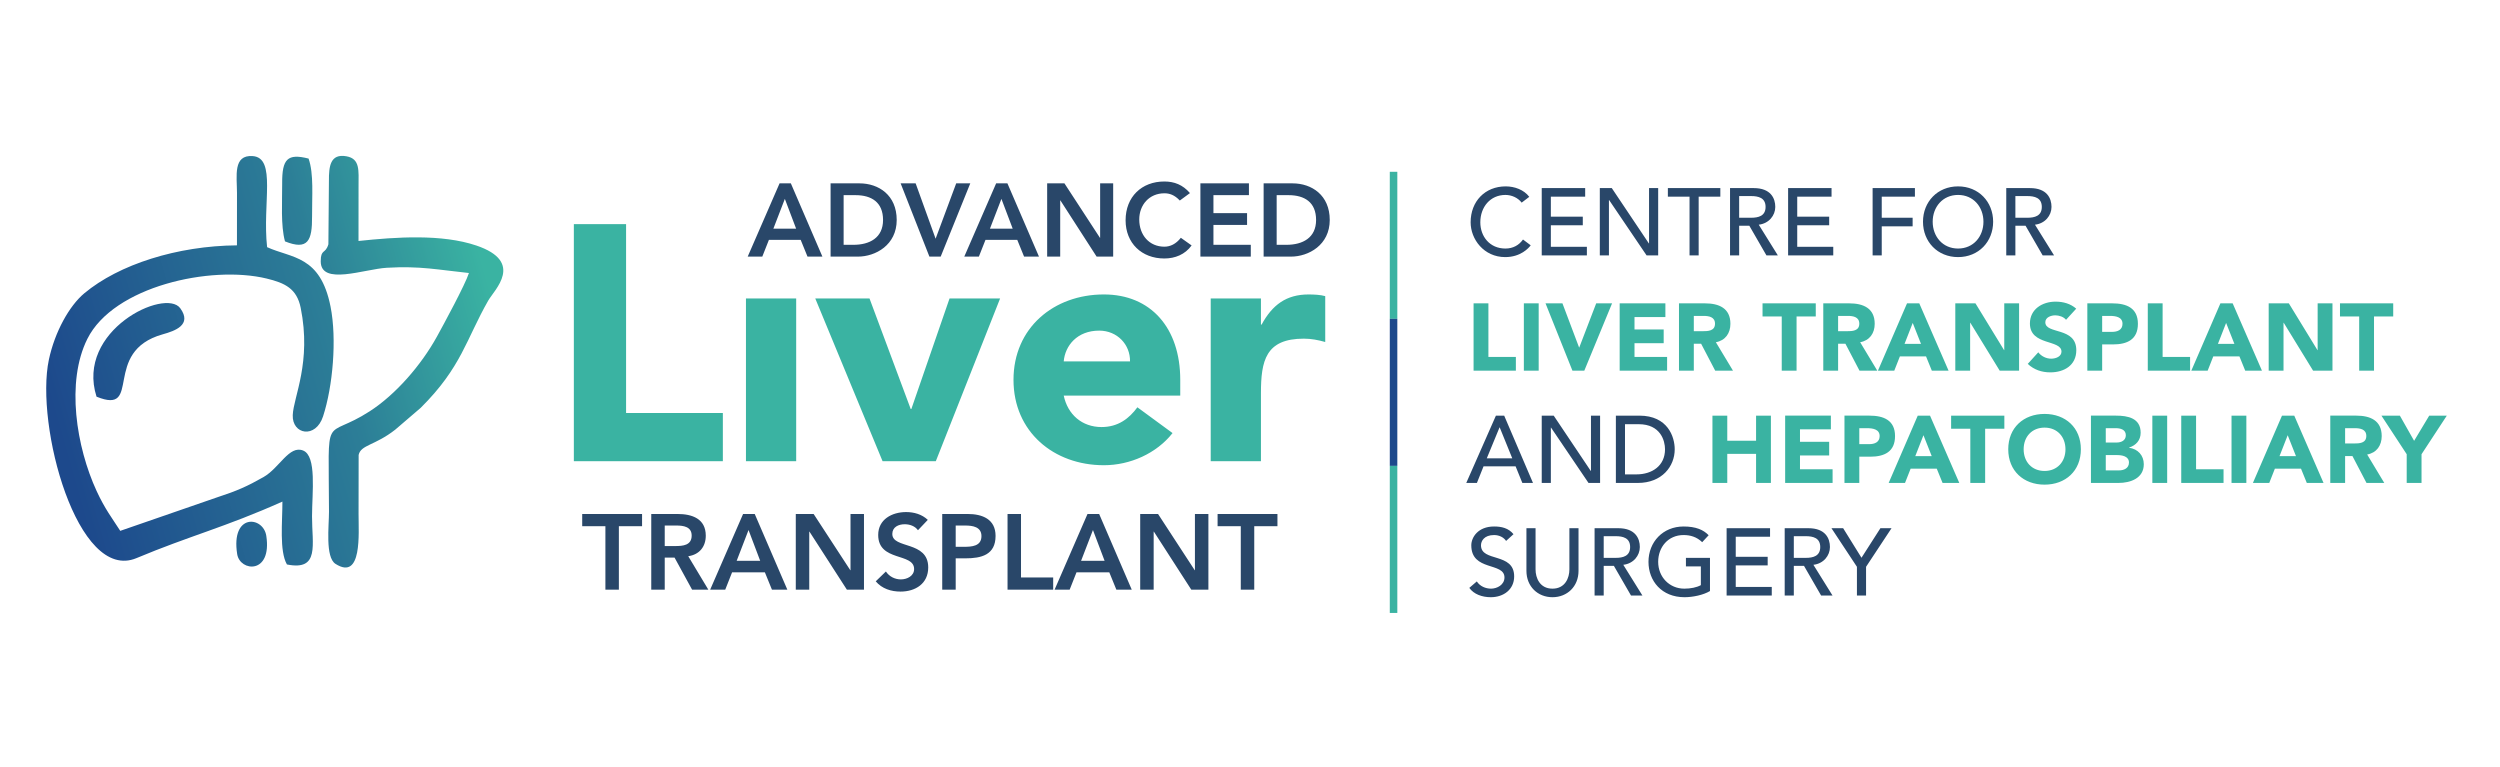 <?xml version="1.0" encoding="UTF-8"?>
<!DOCTYPE svg PUBLIC "-//W3C//DTD SVG 1.1//EN" "http://www.w3.org/Graphics/SVG/1.1/DTD/svg11.dtd">
<!-- Creator: 8Designs.com -->
<svg xmlns="http://www.w3.org/2000/svg" xml:space="preserve" width="200.766mm" height="61.595mm" version="1.1" style="shape-rendering:geometricPrecision; text-rendering:geometricPrecision; image-rendering:optimizeQuality; fill-rule:evenodd; clip-rule:evenodd"
viewBox="0 0 26107.46 8009.77"
 xmlns:xlink="http://www.w3.org/1999/xlink"
 xmlns:xodm="https://www.8designs.com">
 <defs>
  <style type="text/css">
   <![CDATA[
    .fil6 {fill:none}
    .fil4 {fill:#3AB3A2}
    .fil5 {fill:#1D498C}
    .fil1 {fill:#3AB3A2;fill-rule:nonzero}
    .fil3 {fill:#294769;fill-rule:nonzero}
    .fil2 {fill:#294769;fill-rule:nonzero}
    .fil0 {fill:url(#id1)}
   ]]>
  </style>
   <clipPath id="id0">
    <path d="M-0 0l26107.46 0 0 8009.77 -26107.46 0 0 -8009.77z"/>
   </clipPath>
  <linearGradient id="id1" gradientUnits="userSpaceOnUse" x1="5149.19" y1="3130.55" x2="589.34" y2="4423.77">
   <stop offset="0" style="stop-opacity:1; stop-color:#3AB3A2"/>
   <stop offset="0.361" style="stop-opacity:1; stop-color:#2C7E97"/>
   <stop offset="1" style="stop-opacity:1; stop-color:#1D498C"/>
  </linearGradient>
 </defs>
 <g id="Layer_x0020_1">
  <g>
  </g>
  <g style="clip-path:url(#id0)">
   <g>
    <path class="fil0" d="M1255.75 5543.6c-84.66,-132.02 -160.29,-228.18 -247.14,-416.59 -210.69,-457.02 -321.87,-1136.79 -96.39,-1588.12 274.08,-548.57 1288.13,-770.98 1870.87,-630.43 193.07,46.57 316.46,105.37 356.97,306.1 114.89,569.18 -75.15,928.99 -82.93,1119.68 -8.32,203.94 239.49,250.87 316.76,13.36 101.94,-313.34 145.24,-806.52 78.04,-1145.48 -106.62,-537.75 -406.26,-503.71 -662.58,-621.12 -50.46,-456.88 100.05,-933.94 -151.04,-951.16 -206.53,-14.17 -163.99,207.3 -163.46,383.97 0.56,182.68 0.36,365.55 -0.36,548.25 -622.38,4.89 -1232.97,199.21 -1594.48,501.03 -156.32,130.51 -307.74,402.07 -369.64,692.94 -145.47,683.54 297.58,2330.99 914.7,2072.31 553.02,-231.82 928.92,-323.78 1524.14,-590.43 0.52,210.18 -33.51,514.68 47.13,656.63 345.74,69.4 261.16,-207.91 262.08,-502.42 0.78,-250.2 50.53,-629.52 -92.78,-687.27 -146.01,-58.82 -246.62,182.17 -414.55,277.45 -169.61,96.23 -275.08,143.39 -480.66,210.25l-1014.68 351.07zm3641.28 -2692.62c-37.39,118.45 -262.85,535.07 -334.59,664.92 -164.53,297.78 -429.3,602.95 -699.96,778.12 -489.99,317.09 -429.26,-39.77 -426.83,1048.77 0.26,147.88 -41.01,476.33 67.98,545.75 280.12,178.35 240.66,-317.63 240.75,-521.09l0.87 -616.46c22.48,-106.29 171.14,-98.14 382.46,-264.34l265.77 -227.89c427.27,-424.41 474.23,-716.2 705.31,-1120.07 64.85,-113.37 380.68,-403.25 -123.8,-574.53 -361.13,-122.6 -841.83,-89.08 -1231.15,-47.65l0.39 -576.62c0,-156.52 18.14,-282 -126,-307.79 -170.07,-30.43 -184.34,105.41 -183.37,257.22l-5.53 661.55c-31.16,105.93 -79.82,45.01 -79.99,177.92 -0.31,256.41 453.55,81.3 689.7,67.4 350.64,-20.64 536.96,21.6 857.96,54.81zm-3889.01 1291.52c486.94,197.61 46.5,-470.95 692.28,-651.54 125.72,-35.15 308.56,-97.75 182.16,-271.94 -155.6,-214.45 -1094.66,231.09 -874.44,923.47zm1968.09 -1621.72c239.48,96.23 284.72,-7.52 282.74,-259.77 -1.6,-203.73 19.95,-446.36 -36.48,-604.94 -219.97,-55.94 -277.39,3.04 -275.72,258.66 1.26,194.2 -16.71,438.67 29.45,606.05zm-499.29 3265.84c29.01,184.15 366.27,214.66 303.99,-191.44 -31.61,-206.14 -371.8,-238.74 -303.99,191.44z"/>
    <path class="fil1" d="M5992.7 4816.37l1556.06 0 0 -503.54 -1010.56 0 0 -1972.17 -545.5 0 0 2475.71zm1797.35 0l524.51 0 0 -1699.43 -524.51 0 0 1699.43zm1426.67 0l555.98 0 671.38 -1699.43 -528.01 0 -398.64 1153.93 -6.98 0 -430.1 -1153.93 -566.48 0 702.85 1699.43zm2661.04 -562.98c-87.43,118.89 -202.82,206.31 -374.16,206.31 -202.81,0 -353.17,-129.38 -395.14,-328.7l1216.88 0 0 -164.34c0,-542 -307.71,-891.68 -797.26,-891.68 -524.53,0 -944.14,349.68 -944.14,891.68 0,542 419.61,891.68 944.14,891.68 272.74,0 548.99,-122.39 716.83,-335.7l-367.15 -269.25zm-769.3 -479.05c13.99,-164.36 139.87,-321.7 370.66,-321.7 188.83,0 325.2,146.85 321.7,321.7l-692.37 0zm1535.09 1042.03l524.51 0 0 -709.85c0,-339.18 48.96,-569.97 447.58,-569.97 76.93,0 150.36,13.99 223.8,34.97l0 -479.05c-48.96,-13.99 -115.4,-17.49 -174.84,-17.49 -230.79,0 -377.65,108.4 -489.55,314.71l-7 0 0 -272.74 -524.51 0 0 1699.43z"/>
    <path class="fil2" d="M6322.22 6157.89l140.65 0 0 -663.08 242.24 0 0 -127.26 -625.12 0 0 127.26 242.24 0 0 663.08zm478.9 0l140.65 0 0 -334.89 102.69 0 183.08 334.89 169.68 0 -209.87 -349.4c117.22,-16.75 183.08,-100.47 183.08,-214.33 0,-177.49 -142.89,-226.61 -294.71,-226.61l-274.6 0 0 790.34zm140.65 -455.45l0 -214.33 121.68 0c72.55,0 159.62,11.17 159.62,104.93 0,102.7 -92.65,109.4 -171.91,109.4l-109.39 0zm474.42 455.45l157.4 0 71.44 -180.85 342.71 0 73.67 180.85 160.75 0 -340.47 -790.34 -121.68 0 -343.82 790.34zm276.84 -301.4l123.91 -321.48 121.68 321.48 -245.59 0zm617.32 301.4l140.65 0 0 -606.15 2.24 0 390.7 606.15 178.6 0 0 -790.34 -140.65 0 0 587.18 -2.22 0 -382.9 -587.18 -186.41 0 0 790.34zm1378.62 -728.93c-61.4,-58.05 -144.01,-81.5 -226.61,-81.5 -146.24,0 -291.35,75.9 -291.35,238.88 0,282.43 375.07,183.08 375.07,356.1 0,72.56 -73.68,108.28 -138.43,108.28 -62.51,0 -121.68,-30.14 -156.28,-82.6l-106.05 102.69c64.75,77.02 160.75,107.17 258.99,107.17 155.16,0 289.12,-82.6 289.12,-252.28 0,-281.31 -375.07,-190.88 -375.07,-349.4 0,-72.56 64.75,-101.59 129.49,-101.59 54.69,0 108.27,20.09 138.41,62.51l102.7 -108.27zm150.7 728.93l140.65 0 0 -327.07 100.47 0c167.44,0 315.9,-35.72 315.9,-234.42 0,-175.25 -138.41,-228.84 -291.35,-228.84l-265.67 0 0 790.34zm140.65 -447.63l0 -222.15 100.47 0c75.9,0 168.56,13.39 168.56,110.52 0,107.17 -103.81,111.63 -184.19,111.63l-84.84 0zm541.41 447.63l476.66 0 0 -127.26 -336.01 0 0 -663.08 -140.65 0 0 790.34zm491.17 0l157.4 0 71.44 -180.85 342.71 0 73.67 180.85 160.75 0 -340.47 -790.34 -121.68 0 -343.82 790.34zm276.84 -301.4l123.91 -321.48 121.68 321.48 -245.59 0zm617.32 301.4l140.65 0 0 -606.15 2.24 0 390.7 606.15 178.6 0 0 -790.34 -140.65 0 0 587.18 -2.22 0 -382.9 -587.18 -186.41 0 0 790.34zm1050.43 0l140.65 0 0 -663.08 242.24 0 0 -127.26 -625.12 0 0 127.26 242.24 0 0 663.08z"/>
    <path class="fil2" d="M7808.27 2679.87l152.37 0 69.15 -175.06 331.74 0 71.31 175.06 155.6 0 -329.58 -765.06 -117.78 0 -332.82 765.06zm267.98 -291.76l119.95 -311.21 117.78 311.21 -237.72 0zm597.57 291.76l285.27 0c183.71,0 405.23,-121.03 405.23,-382.52 0,-259.35 -188.02,-382.54 -389.01,-382.54l-301.48 0 0 765.06zm136.15 -123.19l0 -518.69 124.27 0c166.41,0 287.44,73.49 287.44,259.35 0,185.85 -139.4,259.34 -310.13,259.34l-101.57 0zm895.81 123.19l117.78 0 309.05 -765.06 -146.96 0 -215.05 578.12 -208.54 -578.12 -156.68 0 300.4 765.06zm364.15 0l152.37 0 69.15 -175.06 331.74 0 71.31 175.06 155.6 0 -329.58 -765.06 -117.78 0 -332.82 765.06zm267.98 -291.76l119.95 -311.21 117.78 311.21 -237.72 0zm597.57 291.76l136.15 0 0 -586.76 2.16 0 378.21 586.76 172.9 0 0 -765.06 -136.16 0 0 568.39 -2.16 0 -370.64 -568.39 -180.46 0 0 765.06zm1491.2 -663.49c-75.63,-87.52 -164.24,-121.01 -267.98,-121.01 -235.57,0 -404.14,159.92 -404.14,405.22 0,238.8 168.57,398.74 404.14,398.74 112.38,0 216.13,-41.07 285.28,-136.15l-112.38 -79.97c-50.79,64.84 -110.22,92.94 -171.82,92.94 -157.76,0 -262.58,-121.03 -262.58,-284.2 0,-152.35 104.81,-273.38 262.58,-273.38 52.95,0 104.82,16.2 161.01,75.63l105.89 -77.8zm109.14 663.49l526.24 0 0 -123.19 -390.09 0 0 -207.48 351.18 0 0 -123.19 -351.18 0 0 -188.02 370.64 0 0 -123.19 -506.79 0 0 765.06zm660.24 0l285.27 0c183.71,0 405.23,-121.03 405.23,-382.52 0,-259.35 -188.02,-382.54 -389.01,-382.54l-301.48 0 0 765.06zm136.15 -123.19l0 -518.69 124.27 0c166.41,0 287.44,73.49 287.44,259.35 0,185.85 -139.4,259.34 -310.13,259.34l-101.57 0z"/>
    <g id="_2396106123264">
     <path class="fil3" d="M15970.22 2055.5c-56.58,-74.45 -153.86,-109.18 -246.18,-109.18 -216.4,0 -366.28,156.83 -366.28,375.22 0,176.68 137.97,363.3 361.31,363.3 160.81,0 245.19,-94.3 266.03,-123.08l-80.4 -60.56c-41.69,58.57 -103.24,94.3 -183.64,94.3 -163.78,0 -262.06,-126.06 -262.06,-273.97 0,-159.82 104.23,-285.88 262.06,-285.88 64.53,0 130.04,28.78 169.74,80.4l79.41 -60.56zm130.03 611.47l471.51 0 0 -89.34 -376.22 0 0 -225.33 333.54 0 0 -89.34 -333.54 0 0 -209.44 358.35 0 0 -89.34 -453.64 0 0 702.78zm606.5 0l95.29 0 0 -577.71 1.99 0 391.11 577.71 121.09 0 0 -702.78 -95.29 0 0 577.71 -1.98 0 -387.14 -577.71 -125.07 0 0 702.78zm937.06 0l95.29 0 0 -613.45 226.32 0 0 -89.34 -547.93 0 0 89.34 226.32 0 0 613.45zm422.86 0l95.29 0 0 -309.7 106.22 0 178.67 309.7 119.12 0 -199.52 -320.62c106.22,-11.91 172.72,-96.28 172.72,-185.62 0,-88.35 -45.66,-196.54 -225.32,-196.54l-247.18 0 0 702.78zm95.29 -619.4l125.08 0c75.44,0 150.87,17.87 150.87,113.16 0,95.29 -75.44,113.16 -150.87,113.16l-125.08 0 0 -226.32zm511.21 619.4l471.51 0 0 -89.34 -376.22 0 0 -225.33 333.54 0 0 -89.34 -333.54 0 0 -209.44 358.35 0 0 -89.34 -453.64 0 0 702.78zm882.46 0l95.29 0 0 -303.75 322.61 0 0 -89.34 -322.61 0 0 -220.36 346.44 0 0 -89.34 -441.73 0 0 702.78zm892.39 17.87c214.41,0 366.28,-160.81 366.28,-369.26 0,-208.45 -151.87,-369.26 -366.28,-369.26 -214.41,0 -366.28,160.81 -366.28,369.26 0,208.45 151.87,369.26 366.28,369.26zm0 -89.34c-160.81,0 -265.03,-126.06 -265.03,-279.92 0,-153.86 104.23,-279.92 265.03,-279.92 160.81,0 265.03,126.06 265.03,279.92 0,153.86 -104.23,279.92 -265.03,279.92zm503.26 71.47l95.29 0 0 -309.7 106.22 0 178.67 309.7 119.12 0 -199.52 -320.62c106.22,-11.91 172.72,-96.28 172.72,-185.62 0,-88.35 -45.66,-196.54 -225.32,-196.54l-247.18 0 0 702.78zm95.29 -619.4l125.08 0c75.44,0 150.87,17.87 150.87,113.16 0,95.29 -75.44,113.16 -150.87,113.16l-125.08 0 0 -226.32zm-5734.5 2995.7l111.18 0 69.48 -173.71 334.53 0 70.47 173.71 111.18 0 -300.77 -702.78 -86.36 0 -309.71 702.78zm214.41 -257.1l133.02 -322.6 1.99 0 131.03 322.6 -266.03 0zm573.75 257.1l95.29 0 0 -577.71 1.99 0 391.11 577.71 121.09 0 0 -702.78 -95.29 0 0 577.71 -1.98 0 -387.14 -577.71 -125.07 0 0 702.78zm774.27 0l229.3 0c251.14,0 385.15,-171.73 385.15,-351.39 0,-130.04 -72.47,-351.39 -369.26,-351.39l-245.19 0 0 702.78zm95.29 -613.45l142.94 0c228.31,0 274.97,172.72 274.97,262.06 0,173.71 -136.98,262.06 -297.79,262.06l-120.12 0 0 -524.11zm-1625.95 1709.52c47.65,66.52 134.01,97.28 224.34,97.28 134.99,0 244.19,-81.39 244.19,-217.39 0,-253.12 -346.44,-146.92 -346.44,-324.59 0,-43.68 31.77,-107.2 136.98,-107.2 54.6,0 101.25,24.81 125.07,61.53l77.43 -70.47c-52.6,-64.53 -126.06,-80.4 -202.5,-80.4 -168.75,0 -238.23,114.15 -238.23,196.54 0,273.97 346.44,173.71 346.44,335.51 0,77.43 -77.43,117.13 -139.96,117.13 -56.59,0 -115.15,-23.82 -148.91,-75.44l-78.41 67.49zm596.58 -623.37l0 445.68c0,162.8 118.13,274.97 271.99,274.97 153.85,0 271.98,-112.17 271.98,-274.97l0 -445.68 -95.29 0 0 430.79c0,87.36 -43.68,200.52 -176.68,200.52 -133.02,0 -176.7,-113.16 -176.7,-200.52l0 -430.79 -95.29 0zm711.72 702.78l95.29 0 0 -309.7 106.22 0 178.67 309.7 119.12 0 -199.52 -320.62c106.22,-11.91 172.72,-96.28 172.72,-185.62 0,-88.35 -45.66,-196.54 -225.32,-196.54l-247.18 0 0 702.78zm95.29 -619.4l125.08 0c75.44,0 150.87,17.87 150.87,113.16 0,95.29 -75.44,113.16 -150.87,113.16l-125.08 0 0 -226.32zm858.64 226.32l0 89.34 155.85 0 0 195.55c-42.69,23.82 -106.22,36.72 -172.72,36.72 -154.85,0 -272.98,-121.11 -272.98,-279.92 0,-153.86 104.23,-279.92 265.03,-279.92 70.48,0 136.98,18.86 194.55,74.45l67.5 -72.47c-54.59,-56.58 -133.02,-91.31 -262.06,-91.31 -214.41,0 -366.28,160.81 -366.28,369.26 0,199.52 137.97,369.26 376.2,369.26 85.37,0 197.54,-22.83 266.03,-64.53l0 -346.42 -251.14 0zm424.85 393.08l471.51 0 0 -89.34 -376.22 0 0 -225.33 333.54 0 0 -89.34 -333.54 0 0 -209.44 358.35 0 0 -89.34 -453.64 0 0 702.78zm606.5 0l95.29 0 0 -309.7 106.22 0 178.67 309.7 119.12 0 -199.52 -320.62c106.22,-11.91 172.72,-96.28 172.72,-185.62 0,-88.35 -45.66,-196.54 -225.32,-196.54l-247.18 0 0 702.78zm95.29 -619.4l125.08 0c75.44,0 150.87,17.87 150.87,113.16 0,95.29 -75.44,113.16 -150.87,113.16l-125.08 0 0 -226.32zm659.12 619.4l95.29 0 0 -299.78 266.03 -403 -116.14 0 -197.54 308.7 -191.57 -308.7 -122.09 0 266.02 403 0 299.78z"/>
     <path class="fil1" d="M15388.53 3870.72l441.73 0 0 -142.94 -286.88 0 0 -559.84 -154.85 0 0 702.78zm525.1 0l154.85 0 0 -702.78 -154.85 0 0 702.78zm507.24 0l124.08 0 289.84 -702.78 -165.76 0 -176.7 460.59 -1.98 0 -173.72 -460.59 -176.68 0 280.91 702.78zm493.34 0l495.33 0 0 -142.94 -340.48 0 0 -143.94 304.75 0 0 -142.94 -304.75 0 0 -130.03 322.61 0 0 -142.94 -477.47 0 0 702.78zm619.4 0l154.85 0 0 -280.92 76.44 0 146.91 280.92 185.63 0 -178.67 -296.8c99.26,-17.87 151.87,-94.3 151.87,-192.58 0,-163.78 -121.11,-213.41 -265.03,-213.41l-271.99 0 0 702.78zm154.85 -571.76l101.25 0c56.58,0 120.12,10.91 120.12,81.39 0,76.44 -73.46,78.41 -130.04,78.41l-91.33 0 0 -159.81zm918.19 571.76l154.85 0 0 -565.8 200.51 0 0 -136.98 -555.88 0 0 136.98 200.52 0 0 565.8zm433.78 0l154.85 0 0 -280.92 76.44 0 146.91 280.92 185.63 0 -178.67 -296.8c99.26,-17.87 151.87,-94.3 151.87,-192.58 0,-163.78 -121.11,-213.41 -265.03,-213.41l-271.99 0 0 702.78zm154.85 -571.76l101.25 0c56.58,0 120.12,10.91 120.12,81.39 0,76.44 -73.46,78.41 -130.04,78.41l-91.33 0 0 -159.81zm415.92 571.76l170.73 0 58.57 -148.89 272.98 0 60.55 148.89 174.71 0 -305.74 -702.78 -128.05 0 -303.75 702.78zm449.66 -279.92l-171.73 0 85.37 -218.39 86.36 218.39zm358.34 279.92l154.85 0 0 -500.29 1.99 0 306.72 500.29 202.5 0 0 -702.78 -154.85 0 0 488.38 -1.99 0 -298.78 -488.38 -210.44 0 0 702.78zm1262.64 -647.21c-59.56,-52.6 -136,-73.45 -215.41,-73.45 -137.97,0 -268.01,78.41 -268.01,228.3 0,234.27 329.56,164.79 329.56,293.82 0,49.64 -56.58,73.46 -107.2,73.46 -51.63,0 -103.24,-24.81 -135.01,-66.5l-110.18 121.09c66.52,61.55 145.92,88.35 236.26,88.35 144.93,0 270.99,-74.45 270.99,-231.29 0,-246.18 -323.6,-163.78 -323.6,-291.83 0,-52.61 60.56,-72.46 104.23,-72.46 37.72,0 87.36,14.89 112.17,46.65l106.22 -116.14zm116.14 647.21l154.85 0 0 -273.97 113.16 0c147.91,0 260.08,-50.62 260.08,-215.41 0,-166.76 -121.11,-213.41 -267.02,-213.41l-261.07 0 0 702.78zm154.85 -571.76l79.41 0c59.56,0 133.02,9.92 133.02,82.38 0,65.51 -54.6,84.38 -109.19,84.38l-103.24 0 0 -166.76zm476.46 571.76l441.73 0 0 -142.94 -286.88 0 0 -559.84 -154.85 0 0 702.78zm454.63 0l170.73 0 58.57 -148.89 272.98 0 60.55 148.89 174.71 0 -305.74 -702.78 -128.05 0 -303.75 702.78zm449.66 -279.92l-171.73 0 85.37 -218.39 86.36 218.39zm358.34 279.92l154.85 0 0 -500.29 1.99 0 306.72 500.29 202.5 0 0 -702.78 -154.85 0 0 488.38 -1.99 0 -298.78 -488.38 -210.44 0 0 702.78zm945 0l154.85 0 0 -565.8 200.51 0 0 -136.98 -555.88 0 0 136.98 200.52 0 0 565.8zm-6753.9 1172.55l154.85 0 0 -303.75 300.77 0 0 303.75 154.85 0 0 -702.78 -154.85 0 0 262.06 -300.77 0 0 -262.06 -154.85 0 0 702.78zm759.38 0l495.33 0 0 -142.94 -340.48 0 0 -143.94 304.75 0 0 -142.94 -304.75 0 0 -130.03 322.61 0 0 -142.94 -477.47 0 0 702.78zm619.4 0l154.85 0 0 -273.97 113.16 0c147.91,0 260.08,-50.62 260.08,-215.41 0,-166.76 -121.11,-213.41 -267.02,-213.41l-261.07 0 0 702.78zm154.85 -571.76l79.41 0c59.56,0 133.02,9.92 133.02,82.38 0,65.51 -54.6,84.38 -109.19,84.38l-103.24 0 0 -166.76zm306.74 571.76l170.73 0 58.57 -148.89 272.98 0 60.55 148.89 174.71 0 -305.74 -702.78 -128.05 0 -303.75 702.78zm449.66 -279.92l-171.73 0 85.37 -218.39 86.36 218.39zm403.02 279.92l154.85 0 0 -565.8 200.51 0 0 -136.98 -555.88 0 0 136.98 200.52 0 0 565.8zm396.06 -351.39c0,225.33 159.82,369.26 379.19,369.26 219.38,0 379.19,-143.93 379.19,-369.26 0,-225.33 -159.82,-369.26 -379.19,-369.26 -219.38,0 -379.19,143.93 -379.19,369.26zm160.81 0c0,-131.03 86.37,-226.32 218.39,-226.32 132.02,0 218.37,95.29 218.37,226.32 0,131.03 -86.36,226.32 -218.37,226.32 -132.02,0 -218.39,-95.29 -218.39,-226.32zm702.8 351.39l287.87 0c125.07,0 264.04,-48.63 264.04,-195.55 0,-91.33 -61.55,-159.82 -153.86,-171.73l0 -1.98c72.46,-22.83 121.11,-76.44 121.11,-154.85 0,-152.87 -134.01,-178.67 -257.1,-178.67l-262.06 0 0 702.78zm154.85 -571.76l105.23 0c48.63,0 104.23,14.89 104.23,73.45 0,56.58 -49.64,76.44 -97.28,76.44l-112.17 0 0 -149.88zm0 280.91l117.14 0c50.62,0 125.07,10.92 125.07,77.43 0,61.55 -54.6,82.39 -103.24,82.39l-138.97 0 0 -159.82zm486.39 290.85l154.85 0 0 -702.78 -154.85 0 0 702.78zm301.77 0l441.73 0 0 -142.94 -286.88 0 0 -559.84 -154.85 0 0 702.78zm525.1 0l154.85 0 0 -702.78 -154.85 0 0 702.78zm223.36 0l170.73 0 58.57 -148.89 272.98 0 60.55 148.89 174.71 0 -305.74 -702.78 -128.05 0 -303.75 702.78zm449.66 -279.92l-171.73 0 85.37 -218.39 86.36 218.39zm358.34 279.92l154.85 0 0 -280.92 76.44 0 146.91 280.92 185.63 0 -178.67 -296.8c99.26,-17.87 151.87,-94.3 151.87,-192.58 0,-163.78 -121.11,-213.41 -265.03,-213.41l-271.99 0 0 702.78zm154.85 -571.76l101.25 0c56.58,0 120.12,10.91 120.12,81.39 0,76.44 -73.46,78.41 -130.04,78.41l-91.33 0 0 -159.81zm643.23 571.76l154.85 0 0 -299.78 264.04 -403 -183.64 0 -157.83 263.04 -148.89 -263.04 -192.58 0 264.04 403 0 299.78z"/>
    </g>
    <polygon class="fil4" points="14592.25,1794.03 14513.56,1794.03 14513.56,3329.69 14592.25,3329.69 "/>
    <polygon class="fil5" points="14592.25,4865.34 14513.56,4865.34 14513.56,3329.69 14592.25,3329.69 "/>
    <polygon class="fil4" points="14592.25,4865.34 14513.56,4865.34 14513.56,6401 14592.25,6401 "/>
   </g>
  </g>
  <polygon class="fil6" points="-0,0 26107.46,0 26107.46,8009.77 -0,8009.77 "/>
 </g>
</svg>
